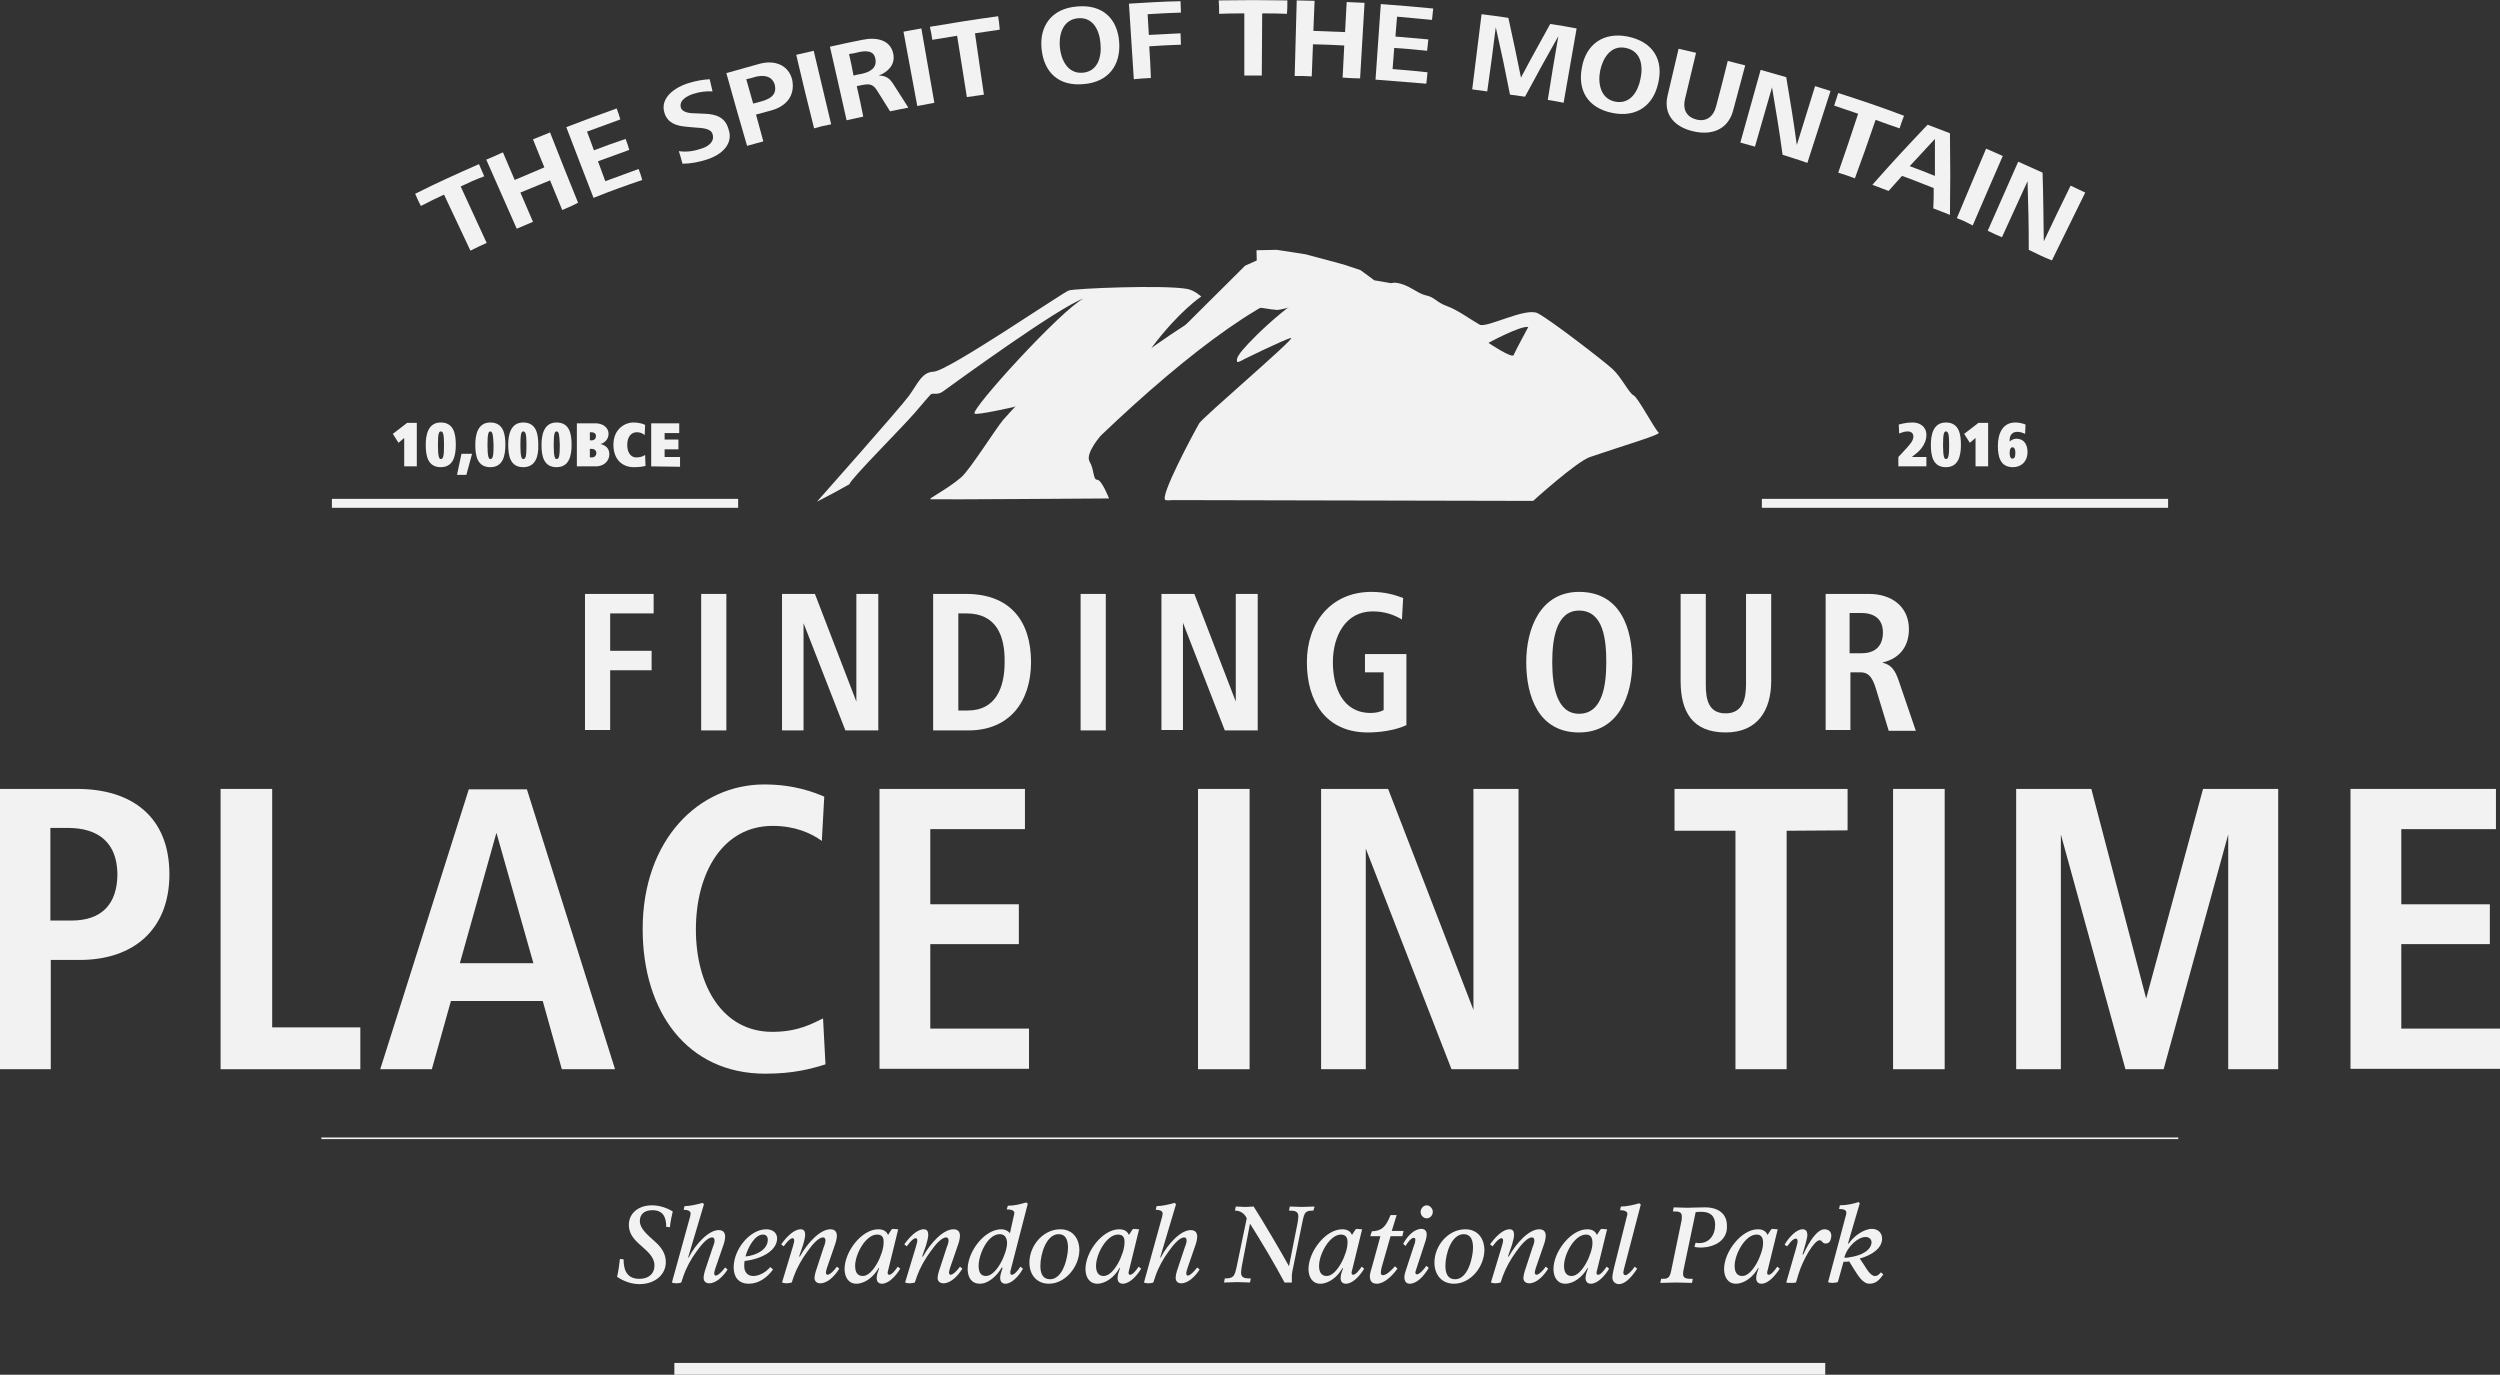 <?xml version="1.0" encoding="utf-8"?>
<!-- Generator: Adobe Illustrator 21.0.2, SVG Export Plug-In . SVG Version: 6.00 Build 0)  -->
<svg version="1.1" id="Layer_1" xmlns="http://www.w3.org/2000/svg" xmlns:xlink="http://www.w3.org/1999/xlink" x="0px" y="0px"
	 viewBox="0 0 615.4 338.4" width="615.4" height="338.4" style="enable-background:new 0 0 615.4 338.4;" xml:space="preserve">
<rect x="0" y="0" width="615.4" height="338.4" fill="#333333" stroke="none"/>
<style type="text/css">
	.st0{fill:#F2F2F3;}
</style>
<g>
	<g>
		<path class="st0" d="M150.2,151v9.2h10.2v4.8h-10.2v14.7H144v-33.5h16.9v4.8H150.2z"/>
		<path class="st0" d="M172.6,179.8v-33.6h6.2v33.6H172.6z"/>
		<path class="st0" d="M208.1,179.8l-10.3-26.4v26.4h-5.3v-33.6h8.1l10.2,26.5v-26.5h5.4v33.6H208.1z"/>
		<path class="st0" d="M238.4,179.8h-8.7v-33.6h8.1c10.7,0,16,6.5,16,16.8C253.8,172.7,248.5,179.8,238.4,179.8z M237.9,151h-2v23.9
			h2.3c6.9,0,9.1-5.6,9.1-11.9C247.4,156.4,245.2,151,237.9,151z"/>
		<path class="st0" d="M266,179.8v-33.6h6.2v33.6H266z"/>
		<path class="st0" d="M301.5,179.8l-10.3-26.5v26.4h-5.3v-33.5h8.1l10.2,26.5v-26.5h5.4v33.6H301.5z"/>
		<path class="st0" d="M336.7,180.3c-10.3,0-15-7.6-15-17.3c0-9.6,5.8-17.3,15.9-17.3c3.2,0,5.7,0.7,7.8,1.5l-0.3,5.3
			c-2-1.2-4.3-2-7.2-2c-6.7,0-9.8,6.1-9.8,12.5c0,6.2,2.4,12.5,9.3,12.5c1.2,0,2.2-0.2,3.2-0.7v-9.3H336V161h10.2v17.5
			C343.4,179.8,339.7,180.3,336.7,180.3z"/>
		<path class="st0" d="M388.7,180.3c-10,0-13-8.9-13-17.3c0-8.3,3.5-17.3,13-17.3c10.2,0,13.1,9,13.1,17.3
			C401.8,171.4,398.3,180.3,388.7,180.3z M388.7,150.3c-5.8,0-6.6,7.5-6.6,12.7c0,5.9,1.1,12.7,6.6,12.7c6,0,6.7-7.6,6.7-12.7
			C395.4,157.7,394.8,150.3,388.7,150.3z"/>
		<path class="st0" d="M424.8,180.3c-8.2,0-11.1-5.1-11.1-12.7v-21.4h6.2v22.3c0,3.6,0.6,7.1,4.9,7.1c4.2,0,5-3.6,5-7.1v-22.3h6.2
			v21.4C436,174.9,432.6,180.3,424.8,180.3z"/>
		<path class="st0" d="M464.9,179.8l-3.2-10.5c-0.8-2.5-1.7-3.8-3.7-3.8h-2.5v14.2h-6.1v-33.5h10.7c5.4,0,9.8,3,9.8,8.7
			c0,4.3-2.4,7.3-6.6,8.2c2.2,0.5,3.2,1.8,4.1,4.5l4.2,12.3h-6.7V179.8z M458.2,150.9h-2.9v9.9h3c3.4,0,5.2-1.9,5.2-5.1
			C463.5,152.4,461.4,150.9,458.2,150.9z"/>
	</g>
	<g>
		<path class="st0" d="M19.6,236.3h-7.1v26.9H0v-69h19c13.4,0,22.7,6.8,22.7,21C41.7,228.9,32.8,236.3,19.6,236.3z M16.7,203.8h-4.3
			v22.8h5.2c7.5,0,11.3-4.1,11.3-11.5C28.8,207.5,24.3,203.8,16.7,203.8z"/>
		<path class="st0" d="M54.3,263.2v-69H67v58.7h21.7v10.3H54.3z"/>
		<path class="st0" d="M138.3,263.2l-4.7-16.8H111l-4.7,16.8H93.6l21.8-68.9h14.3l21.7,68.9H138.3z M122.2,205l-9,32.1h18.1
			L122.2,205z"/>
		<path class="st0" d="M188.4,264.3c-19.3,0-30.2-15.3-30.2-35.6c0-22.1,13.9-35.6,29.9-35.6c7.4,0,12.2,1.9,14.8,3l-0.6,10.9
			c-2.6-1.9-6.6-3.7-12.1-3.7c-12.3,0-18.9,11.6-18.9,25.5s6.6,25.2,18.8,25.2c6.6,0,10.1-2.2,12.5-3.3l0.6,11.3
			C199.7,263.1,195.3,264.3,188.4,264.3z"/>
		<path class="st0" d="M216.5,263.2v-69h35.8v9.9H229v18.5h21.8v9.8H229v20.8h24.3v9.9h-36.8V263.2z"/>
		<path class="st0" d="M294.9,263.2v-69h12.7v69H294.9z"/>
		<path class="st0" d="M357.3,263.2l-21.1-54.3v54.3h-11v-69h16.5l21,54.4v-54.4h11.1v69H357.3z"/>
		<path class="st0" d="M439.8,204.5v58.7h-12.6v-58.7h-15v-10.3h42.6v10.2L439.8,204.5L439.8,204.5z"/>
		<path class="st0" d="M466,263.2v-69h12.7v69H466z"/>
		<path class="st0" d="M548.5,263.2v-57.8l-15.9,57.8h-9.4l-15.9-57.8v57.8h-11v-69h18.5l13.5,51.6l14-51.6h18.5v69H548.5z"/>
		<path class="st0" d="M578.6,263.2v-69h35.8v9.9h-23.3v18.5h21.8v9.8h-21.8v20.8h24.3v9.9h-36.8V263.2z"/>
	</g>
	<g>
		<path class="st0" d="M164.9,302.1L164,302c0-2.4-0.8-4.1-3.4-4.1c-2,0-3.1,1-3.1,2.7c0,1.8,1.8,3.3,3.8,5.1c1.7,1.5,2.6,3.1,2.6,5
			c0,3-2.6,5.4-6.5,5.4c-1.9,0-3.9-0.7-5.5-1.8c0.3-1.2,0.6-3.4,0.7-4.4l0.9,0.1c0,2.9,1,4.8,3.9,4.8c2.2,0,3.7-1.2,3.7-3.3
			c0-2.2-1.9-3.6-3.9-5.4c-1.5-1.4-2.4-2.7-2.4-4.6c0-2.8,2.3-4.8,5.7-4.8c2.2,0,4.1,0.9,5.1,1.5C165.4,299,165,300.9,164.9,302.1z"
			/>
		<path class="st0" d="M174.6,315.9c-0.9,0-1.4-0.5-1.4-1.4c0-0.4,0.1-0.9,0.3-1.6l2-6c0.2-0.4,0.4-1.2,0.4-1.5
			c0-0.5-0.2-0.8-0.6-0.8c-1.1,0-2.6,1.7-3.8,3.4c-1.4,1.9-2.6,4.1-3.3,6.2l-0.5,1.5c-0.2,0.1-0.7,0.2-1.2,0.2s-0.9-0.1-1.1-0.2
			l4.5-16.3c0-0.1,0.1-0.5,0.1-0.7c0-0.6-0.7-0.9-1.7-0.9l0.2-0.9c1.3,0,3.1-0.4,4.4-0.8l0.4,0.3l-3.9,13.1l0.1,0.1
			c1.8-3.5,5-6.8,7.4-6.8c1.1,0,1.6,0.6,1.6,1.6c0,0.6-0.2,1.5-0.5,2.3l-1.9,5.5c-0.1,0.3-0.3,1-0.3,1.2c0,0.4,0.2,0.6,0.4,0.6
			c0.6,0,1.7-1.2,2.3-2l0.6,0.5C178.1,314.1,176.3,315.9,174.6,315.9z"/>
		<path class="st0" d="M183.3,310.4c-0.1,0.4-0.1,0.8-0.1,1.3c0,1.5,0.9,2.4,2.2,2.4c1.5,0,3.1-0.9,4.2-2.2l0.7,0.6
			c-1.5,2-3.5,3.5-6,3.5c-2.6,0-3.7-1.8-3.7-4c0-4.6,4.1-9.4,8-9.4c1.4,0,2.7,0.7,2.7,2.3C191.2,307.9,187.5,309.9,183.3,310.4z
			 M187.8,303.9c-1.9,0-3.6,2.9-4.3,5.4c3-0.3,5.5-1.9,5.5-4.1C189,304.4,188.6,303.9,187.8,303.9z"/>
		<path class="st0" d="M197.1,302.6c0.8,0,1.1,0.5,1.1,1.4c0,0.6-0.3,1.7-0.5,2.4l-1,2.9h0.2c1.9-3.4,5-6.7,7.5-6.7
			c1.1,0,1.6,0.6,1.6,1.6c0,0.6-0.2,1.5-0.5,2.3l-1.9,5.5c-0.1,0.3-0.3,1-0.3,1.2c0,0.4,0.2,0.6,0.4,0.6c0.6,0,1.7-1.1,2.3-2
			l0.6,0.5c-1.2,1.9-2.9,3.6-4.7,3.6c-0.8,0-1.4-0.5-1.4-1.3c0-0.4,0.1-0.9,0.3-1.6l2-6.1c0.2-0.4,0.4-1.2,0.4-1.5
			c0-0.5-0.2-0.8-0.6-0.8c-1.1,0-2.6,1.7-3.8,3.4c-1.4,1.9-2.6,4-3.4,6.2l-0.5,1.5c-0.3,0.1-1,0.2-1.3,0.2s-0.9-0.1-1.1-0.2l2.6-8.6
			c0.1-0.5,0.4-1.2,0.4-1.7c0-0.4-0.1-0.6-0.4-0.6c-0.5,0-1.2,0.7-1.8,1.5l-0.4,0.5l-0.6-0.5C193.6,304.5,195.4,302.6,197.1,302.6z"
			/>
		<path class="st0" d="M217.1,316c-0.9,0-1.3-0.6-1.3-1.4c0-0.7,0.3-1.6,0.6-2.4l-0.1-0.1c-1.2,2.2-3.4,3.9-5.5,3.9
			c-1.9,0-2.9-1.6-2.9-3.6c0-4.3,4.2-9.8,8.3-9.8c1.5,0,2.1,0.7,2.4,1.4l0.7-1.1c0.1-0.2,0.3-0.4,0.5-0.4s0.6,0.1,1.3,0.1l-2.4,9.8
			c-0.1,0.3-0.2,0.7-0.2,0.9c0,0.3,0.1,0.5,0.4,0.5c0.6,0,1.4-1,2.1-2l0.6,0.5C220.6,314,218.8,316,217.1,316z M215.9,303.9
			c-2.8,0-5.4,4.8-5.4,7.7c0,1.6,0.6,2.5,1.9,2.5c2.5,0,5.1-5.5,5.1-8.1C217.6,304.7,217.2,303.9,215.9,303.9z"/>
		<path class="st0" d="M227.4,302.6c0.8,0,1.1,0.5,1.1,1.4c0,0.6-0.3,1.7-0.5,2.4l-1,2.9h0.2c1.9-3.4,5-6.7,7.5-6.7
			c1.1,0,1.6,0.6,1.6,1.6c0,0.6-0.2,1.5-0.5,2.3l-1.9,5.5c-0.1,0.3-0.3,1-0.3,1.2c0,0.4,0.2,0.6,0.4,0.6c0.6,0,1.7-1.1,2.3-2
			l0.6,0.5c-1.2,1.9-2.9,3.6-4.7,3.6c-0.8,0-1.4-0.5-1.4-1.3c0-0.4,0.1-0.9,0.3-1.6l2-6.1c0.2-0.4,0.4-1.2,0.4-1.5
			c0-0.5-0.2-0.8-0.6-0.8c-1.1,0-2.6,1.7-3.8,3.4c-1.4,1.9-2.6,4-3.4,6.2l-0.5,1.5c-0.3,0.1-1,0.2-1.3,0.2s-0.9-0.1-1.1-0.2l2.6-8.6
			c0.1-0.5,0.4-1.2,0.4-1.7c0-0.4-0.1-0.6-0.4-0.6c-0.5,0-1.2,0.7-1.8,1.5l-0.4,0.5l-0.6-0.5C223.9,304.5,225.7,302.6,227.4,302.6z"
			/>
		<path class="st0" d="M248.8,312.6c-0.1,0.3-0.1,0.5-0.1,0.7c0,0.3,0.1,0.5,0.4,0.5c0.6,0,1.5-1.1,2.1-2l0.6,0.5
			c-0.9,1.7-2.7,3.7-4.3,3.7c-0.9,0-1.3-0.6-1.3-1.5c0-0.7,0.4-1.7,0.6-2.4l-0.2-0.1c-1.2,2.1-3.3,4-5.4,4c-2,0-3-1.5-3-3.6
			c0-4.3,4.1-9.8,8.3-9.8c0.9,0,1.7,0.4,2.1,1l1-4.5c0-0.1,0.1-0.4,0.1-0.5c0-0.6-0.7-0.9-1.9-0.9l0.3-0.9c1.7,0,3.1-0.4,4.5-0.8
			l0.4,0.3L248.8,312.6z M246.1,303.8c-3,0-5.2,5-5.2,7.8c0,1.4,0.4,2.5,1.8,2.5c2.6,0,5.2-5.6,5.2-8.1
			C247.9,304.7,247.3,303.8,246.1,303.8z"/>
		<path class="st0" d="M258.2,316c-3,0-4.8-2.2-4.8-5.2c0-4.2,3.4-8.2,7.6-8.2c3,0,4.7,2.2,4.7,5.2C265.6,311.9,262.2,316,258.2,316
			z M260.6,303.8c-3,0-4.5,4.8-4.5,7.8c0,1.9,0.6,3.3,2.4,3.3c3.2,0,4.4-5.5,4.4-7.8C262.9,305.2,262.3,303.8,260.6,303.8z"/>
		<path class="st0" d="M276.4,316c-0.9,0-1.3-0.6-1.3-1.4c0-0.7,0.3-1.6,0.6-2.4l-0.1-0.1c-1.2,2.2-3.4,3.9-5.5,3.9
			c-1.9,0-2.9-1.6-2.9-3.6c0-4.3,4.2-9.8,8.3-9.8c1.5,0,2.1,0.7,2.4,1.4l0.7-1.1c0.1-0.2,0.3-0.4,0.5-0.4s0.6,0.1,1.3,0.1l-2.4,9.8
			c-0.1,0.3-0.2,0.7-0.2,0.9c0,0.3,0.1,0.5,0.4,0.5c0.6,0,1.4-1,2.1-2l0.6,0.5C279.9,314,278.1,316,276.4,316z M275.2,303.9
			c-2.8,0-5.4,4.8-5.4,7.7c0,1.6,0.6,2.5,1.9,2.5c2.5,0,5.1-5.5,5.1-8.1C276.9,304.7,276.5,303.9,275.2,303.9z"/>
		<path class="st0" d="M290.8,315.9c-0.9,0-1.4-0.5-1.4-1.4c0-0.4,0.1-0.9,0.3-1.6l2-6c0.2-0.4,0.4-1.2,0.4-1.5
			c0-0.5-0.2-0.8-0.6-0.8c-1.1,0-2.6,1.7-3.8,3.4c-1.4,1.9-2.6,4.1-3.3,6.2l-0.5,1.5c-0.2,0.1-0.7,0.2-1.2,0.2s-0.9-0.1-1.1-0.2
			l4.5-16.3c0-0.1,0.1-0.5,0.1-0.7c0-0.6-0.7-0.9-1.7-0.9l0.2-0.9c1.3,0,3.1-0.4,4.4-0.8l0.4,0.3l-3.9,13.1l0.1,0.1
			c1.8-3.5,5-6.8,7.4-6.8c1.1,0,1.6,0.6,1.6,1.6c0,0.6-0.2,1.5-0.5,2.3l-1.9,5.5c-0.1,0.3-0.3,1-0.3,1.2c0,0.4,0.2,0.6,0.4,0.6
			c0.6,0,1.7-1.2,2.3-2l0.6,0.5C294.3,314.1,292.5,315.9,290.8,315.9z"/>
		<path class="st0" d="M323.3,298c-2,0-2.2,0.4-2.7,2.8l-2.5,12.3c-0.1,0.4-0.1,0.9-0.1,1.4v1.2h-1.8c-2.5-4.7-5.8-10.2-8.5-14.5
			l-2,10.4c-0.1,0.5-0.2,1.3-0.2,1.7c0,1.4,1.2,1.4,2.4,1.4l-0.2,1c-0.7,0-2.3-0.1-3.2-0.1c-0.7,0-2.3,0.1-3.2,0.1l0.2-1
			c2.1,0,2.4-0.5,2.9-2.8l2.5-12c-0.5-1.1-1.5-1.9-2.9-1.9l0.2-1c0.4,0,1.8,0.1,2.3,0.1c0.6,0,1.9-0.1,2.1-0.1
			c2.3,3.6,6.6,10.9,8.7,14.7l2.1-10.6c0.1-0.5,0.2-1.3,0.2-1.7c0-1.3-1-1.4-2.3-1.4l0.2-1c0.6,0,2.5,0.1,3,0.1
			c0.7,0,2.5-0.1,3.1-0.1L323.3,298z"/>
		<path class="st0" d="M331.3,316c-0.9,0-1.3-0.6-1.3-1.4c0-0.7,0.3-1.6,0.6-2.4l-0.1-0.1c-1.2,2.2-3.4,3.9-5.5,3.9
			c-1.9,0-2.9-1.6-2.9-3.6c0-4.3,4.2-9.8,8.3-9.8c1.5,0,2.1,0.7,2.4,1.4l0.7-1.1c0.1-0.2,0.3-0.4,0.5-0.4s0.6,0.1,1.3,0.1l-2.4,9.8
			c-0.1,0.3-0.2,0.7-0.2,0.9c0,0.3,0.1,0.5,0.4,0.5c0.6,0,1.4-1,2.1-2l0.6,0.5C334.8,314,333,316,331.3,316z M330.1,303.9
			c-2.8,0-5.4,4.8-5.4,7.7c0,1.6,0.6,2.5,1.9,2.5c2.5,0,5.1-5.5,5.1-8.1C331.8,304.7,331.3,303.9,330.1,303.9z"/>
		<path class="st0" d="M345.2,304.3h-2.9l-2.2,7.7c-0.1,0.5-0.2,1-0.2,1.3c0,0.4,0.2,0.6,0.5,0.6c0.9,0,2.1-1.2,3-2.2l0.6,0.6
			c-1.4,1.9-3.3,3.7-5.1,3.7c-1.2,0-1.7-0.7-1.7-1.9c0-0.5,0.4-1.9,0.6-2.5l2-7.3h-2.5l0.4-1.2c2.4-0.1,3.4-1,4.6-4h1.5l-1.2,3.9
			h2.9L345.2,304.3z"/>
		<path class="st0" d="M347,316c-0.9,0-1.3-0.7-1.3-1.6c0-0.5,0.2-1.3,0.4-1.8l2-6.1c0.2-0.4,0.3-1,0.3-1.3s-0.1-0.5-0.4-0.5
			c-0.6,0-1.5,1.1-2,2l-0.6-0.5c1-1.9,2.7-3.7,4.5-3.7c0.9,0,1.3,0.6,1.3,1.4c0,0.4-0.2,1.4-0.4,1.9l-2.2,6.7
			c-0.1,0.3-0.2,0.6-0.2,0.8c0,0.2,0.2,0.4,0.4,0.4c0.6,0,1.8-1.3,2.3-2.1l0.6,0.5C350.4,314.3,348.7,316,347,316z M351.2,299.9
			c-0.8,0-1.5-0.7-1.5-1.6c0-0.8,0.7-1.6,1.5-1.6s1.5,0.8,1.5,1.6C352.7,299.2,352,299.9,351.2,299.9z"/>
		<path class="st0" d="M357.9,316c-3,0-4.8-2.2-4.8-5.2c0-4.2,3.4-8.2,7.6-8.2c3,0,4.7,2.2,4.7,5.2C365.3,311.9,362,316,357.9,316z
			 M360.3,303.8c-3,0-4.5,4.8-4.5,7.8c0,1.9,0.6,3.3,2.4,3.3c3.2,0,4.4-5.5,4.4-7.8C362.6,305.2,362,303.8,360.3,303.8z"/>
		<path class="st0" d="M371.6,302.6c0.8,0,1.1,0.5,1.1,1.4c0,0.6-0.3,1.7-0.5,2.4l-1,2.9h0.2c1.9-3.4,5-6.7,7.5-6.7
			c1.1,0,1.6,0.6,1.6,1.6c0,0.6-0.2,1.5-0.5,2.3l-1.9,5.5c-0.1,0.3-0.3,1-0.3,1.2c0,0.4,0.2,0.6,0.4,0.6c0.6,0,1.7-1.1,2.3-2
			l0.6,0.5c-1.2,1.9-2.9,3.6-4.7,3.6c-0.8,0-1.4-0.5-1.4-1.3c0-0.4,0.1-0.9,0.3-1.6l2-6.1c0.2-0.4,0.4-1.2,0.4-1.5
			c0-0.5-0.2-0.8-0.6-0.8c-1.1,0-2.6,1.7-3.8,3.4c-1.4,1.9-2.6,4-3.4,6.2l-0.5,1.5c-0.3,0.1-1,0.2-1.3,0.2s-0.9-0.1-1.1-0.2l2.6-8.6
			c0.1-0.5,0.4-1.2,0.4-1.7c0-0.4-0.1-0.6-0.4-0.6c-0.5,0-1.2,0.7-1.8,1.5l-0.4,0.5l-0.6-0.5C368.1,304.5,369.9,302.6,371.6,302.6z"
			/>
		<path class="st0" d="M391.6,316c-0.9,0-1.3-0.6-1.3-1.4c0-0.7,0.3-1.6,0.6-2.4l-0.1-0.1c-1.2,2.2-3.4,3.9-5.5,3.9
			c-1.9,0-2.9-1.6-2.9-3.6c0-4.3,4.3-9.8,8.3-9.8c1.5,0,2.1,0.7,2.4,1.4l0.7-1.1c0.1-0.2,0.3-0.4,0.5-0.4s0.6,0.1,1.3,0.1l-2.4,9.8
			c-0.1,0.3-0.2,0.7-0.2,0.9c0,0.3,0.1,0.5,0.4,0.5c0.6,0,1.4-1,2.1-2l0.6,0.5C395.1,314,393.3,316,391.6,316z M390.4,303.9
			c-2.8,0-5.4,4.8-5.4,7.7c0,1.6,0.6,2.5,1.9,2.5c2.5,0,5.1-5.5,5.1-8.1C392,304.7,391.6,303.9,390.4,303.9z"/>
		<path class="st0" d="M399.8,312.2c-0.1,0.4-0.2,0.8-0.2,1.1c0,0.3,0.2,0.6,0.5,0.6c0.6,0,1.8-1.3,2.3-2.1l0.6,0.5
			c-1.3,2-2.9,3.8-4.5,3.8c-0.9,0-1.6-0.7-1.6-1.6c0-0.6,0.2-1.6,0.4-2.4l3.1-12.4c0.1-0.3,0.2-0.7,0.2-0.9c0-0.6-0.7-0.9-1.8-0.9
			l0.2-0.9c1.4,0,3.2-0.4,4.5-0.8l0.4,0.3L399.8,312.2z"/>
		<path class="st0" d="M418.5,307.1c-0.5,0-1.2-0.1-1.4-0.2l0.3-1c0.3,0.1,0.7,0.1,0.9,0.1c2.4,0,3.9-1.9,3.9-4.5
			c0-2.2-1.2-3.2-3.4-3.2c-0.2,0-1.1,0-1.4,0.1l-2.9,13.8c-0.1,0.3-0.2,1.1-0.2,1.4c0,1.2,1.1,1.2,2.4,1.2l-0.2,1
			c-0.7,0-3-0.1-3.9-0.1c-0.7,0-3.2,0.1-3.9,0.1l0.2-1c1.5,0,2.1,0,2.5-2.1l2.5-12.1c0.1-0.3,0.1-0.9,0.1-1.2c0-1.2-1-1.2-2.2-1.2
			l0.2-1c0.6,0,2.3,0.1,3.4,0.1c0.9,0,2.7-0.1,4.3-0.1c3.3,0,5.4,1.6,5.4,4.5C425.3,305.3,422.1,307.1,418.5,307.1z"/>
		<path class="st0" d="M433.6,316c-0.9,0-1.3-0.6-1.3-1.4c0-0.7,0.3-1.6,0.6-2.4l-0.1-0.1c-1.2,2.2-3.4,3.9-5.5,3.9
			c-1.9,0-2.9-1.6-2.9-3.6c0-4.3,4.3-9.8,8.3-9.8c1.5,0,2.1,0.7,2.4,1.4l0.7-1.1c0.1-0.2,0.3-0.4,0.5-0.4s0.6,0.1,1.3,0.1l-2.4,9.8
			c-0.1,0.3-0.2,0.7-0.2,0.9c0,0.3,0.1,0.5,0.4,0.5c0.6,0,1.4-1,2.1-2l0.6,0.5C437,314,435.3,316,433.6,316z M432.4,303.9
			c-2.8,0-5.4,4.8-5.4,7.7c0,1.6,0.6,2.5,1.9,2.5c2.5,0,5.1-5.5,5.1-8.1C434,304.7,433.6,303.9,432.4,303.9z"/>
		<path class="st0" d="M449.4,306.1c-0.9,0-0.8-0.8-1.5-0.8c-1.3,0-4.1,4.7-5.2,8.4l-0.6,2c-0.4,0.1-0.9,0.1-1.2,0.1s-0.9,0-1.2-0.1
			l2.3-8c0.1-0.4,0.5-1.7,0.5-2.1s-0.1-0.7-0.4-0.7c-0.6,0-1.2,0.6-1.7,1.3l-0.5,0.6l-0.6-0.4c1-1.8,2.9-3.8,4.4-3.8
			c0.7,0,1.2,0.3,1.2,1.5c0,0.4-0.3,1.4-0.4,1.9l-0.8,2.8h0.2c1.4-3.1,3.4-6.2,5.2-6.2c0.8,0,1.7,0.4,1.7,1.6
			C450.7,305.7,450.1,306.1,449.4,306.1z"/>
		<path class="st0" d="M460.2,316c-1.7,0-2.8-2-3.9-3.7l-1.1-1.8c-0.3,0.1-1,0.1-1.4,0.1l-1.4,5c-0.3,0.1-0.9,0.2-1.4,0.2
			c-0.4,0-0.9-0.1-1-0.2l4.3-16.1c0.1-0.2,0.2-0.7,0.2-1c0-0.7-0.8-0.9-1.8-0.9l0.2-0.9c1.7,0,3.4-0.4,4.6-0.8l0.3,0.3l-2.9,9.9h0.2
			c1.2-1.8,3.7-3.6,5.7-3.6c1.4,0,2.5,0.9,2.5,2.4c0,2.4-2.6,4.1-5.5,4.9l1.2,1.8c0.4,0.7,1.5,2.5,2.5,2.5c0.8,0,1.1-0.5,1.5-0.9
			l0.6,0.5C462.7,315,461.8,316,460.2,316z M459.2,304.5c-1.8,0-4.5,2.3-5.2,5.1c0.3,0,0.9,0,1.2-0.1c3.1-0.4,5.5-1.8,5.5-3.8
			C460.6,305,460.1,304.5,459.2,304.5z"/>
	</g>
	<rect x="79.1" y="280" class="st0" width="457.1" height="0.4"/>
	<rect x="166" y="335.5" class="st0" width="283.3" height="2.9"/>
	<g>
		<g>
			<path class="st0" d="M99.5,114.8v-7l-1.4,1.2l-1.4-2.2l3.5-2.7h2.4v10.7H99.5z"/>
			<path class="st0" d="M108.5,115c-3.2,0-3.7-2.8-3.7-5.5c0-2.3,0.5-5.5,3.7-5.5c3.3,0,3.7,3,3.7,5.5
				C112.2,112.2,111.6,115,108.5,115z M108.5,106.2c-0.5,0-0.7,0.7-0.7,3.4c0,2.8,0.3,3.4,0.7,3.4c0.6,0,0.8-0.7,0.8-3.4
				S109.1,106.2,108.5,106.2z"/>
			<path class="st0" d="M114.8,116.9h-2.3l1.1-5.2h2.6L114.8,116.9z"/>
			<path class="st0" d="M120.7,115c-3.2,0-3.7-2.8-3.7-5.5c0-2.3,0.5-5.5,3.7-5.5c3.3,0,3.7,3,3.7,5.5
				C124.4,112.2,123.8,115,120.7,115z M120.7,106.2c-0.5,0-0.7,0.7-0.7,3.4c0,2.8,0.3,3.4,0.7,3.4c0.6,0,0.8-0.7,0.8-3.4
				C121.4,106.9,121.2,106.2,120.7,106.2z"/>
			<path class="st0" d="M128.8,115c-3.2,0-3.7-2.8-3.7-5.5c0-2.3,0.5-5.5,3.7-5.5c3.3,0,3.7,3,3.7,5.5
				C132.6,112.2,131.9,115,128.8,115z M128.8,106.2c-0.5,0-0.7,0.7-0.7,3.4c0,2.8,0.3,3.4,0.7,3.4c0.6,0,0.8-0.7,0.8-3.4
				C129.6,106.9,129.4,106.2,128.8,106.2z"/>
			<path class="st0" d="M137,115c-3.2,0-3.7-2.8-3.7-5.5c0-2.3,0.5-5.5,3.7-5.5c3.3,0,3.7,3,3.7,5.5C140.7,112.2,140.1,115,137,115z
				 M137,106.2c-0.5,0-0.7,0.7-0.7,3.4c0,2.8,0.3,3.4,0.7,3.4c0.6,0,0.8-0.7,0.8-3.4C137.7,106.9,137.6,106.2,137,106.2z"/>
			<path class="st0" d="M146.7,114.8H142v-10.6h4.6c1.6,0,3.2,0.9,3.2,2.6c0,1.4-1.1,2.3-2,2.5c0.9,0.2,2.2,0.8,2.2,2.5
				C150,113.6,148.5,114.8,146.7,114.8z M145.6,106.4h-0.4v2h0.4c0.7,0,1.1-0.4,1.1-1.1C146.7,106.7,146.2,106.4,145.6,106.4z
				 M145.7,110.5h-0.5v2.1h0.5c0.6,0,1.1-0.4,1.1-1.1C146.8,110.9,146.3,110.5,145.7,110.5z"/>
			<path class="st0" d="M156,115c-2.8,0-5-1.9-5-5.5c0-4.2,3.2-5.5,4.8-5.5c1.9,0,2.8,0.5,3,0.6l-0.1,2.5c-0.3-0.2-0.8-0.7-2-0.7
				c-1.1,0-2.3,0.9-2.3,3.1s1.1,3.1,2.2,3.1c1.5,0,2.1-0.6,2.2-0.6l0.1,2.7C158.4,114.8,157.7,115,156,115z"/>
			<path class="st0" d="M160.3,114.8v-10.6h6.9v2.4h-3.6v1.6h3.4v2.4h-3.4v1.9h3.8v2.4L160.3,114.8L160.3,114.8z"/>
		</g>
		<g>
			<path class="st0" d="M467.3,114.8v-2.3l1.3-1.4c1.2-1.3,2.4-2.5,2.4-3.6c0-0.9-0.6-1.3-1.4-1.3c-0.7,0-1.3,0.2-2.1,0.5l-0.1-2.2
				c0.6-0.1,1.6-0.5,3.4-0.5c1.8,0,3.4,1,3.4,3.1c0,2.4-2,4.2-2.6,4.6l-1,0.8h3.6v2.3L467.3,114.8L467.3,114.8z"/>
			<path class="st0" d="M479,115c-3.2,0-3.7-2.8-3.7-5.5c0-2.3,0.5-5.5,3.7-5.5c3.3,0,3.7,3,3.7,5.5C482.7,112.2,482.1,115,479,115z
				 M479,106.2c-0.5,0-0.7,0.7-0.7,3.4c0,2.8,0.3,3.4,0.7,3.4c0.6,0,0.8-0.7,0.8-3.4S479.6,106.2,479,106.2z"/>
			<path class="st0" d="M486.3,114.8v-7l-1.4,1.2l-1.4-2.2l3.5-2.7h2.4v10.7H486.3z"/>
			<path class="st0" d="M495.5,115c-3.2,0-3.7-2.7-3.7-5.3c0-2.7,1-5.7,4.3-5.7c0.9,0,1.7,0.2,2.5,0.5l-0.1,2.3
				c-0.7-0.3-1.2-0.5-1.9-0.5c-1.5,0-2,1.1-1.9,2.4c0.4-0.4,1-0.7,1.6-0.7c2.1,0,2.8,1.6,2.8,3.4C499,113.8,497.4,115,495.5,115z
				 M495.4,110.1c-0.6,0-0.7,0.9-0.7,1.3c0,0.4,0,1.5,0.7,1.5s0.7-1,0.7-1.5C496.1,111,496,110.1,495.4,110.1z"/>
		</g>
		<rect x="81.7" y="122.8" class="st0" width="100" height="2.2"/>
		<rect x="433.7" y="122.8" class="st0" width="100" height="2.2"/>
		<g>
			<path class="st0" d="M209.1,119.2c0-1,13.1-14.1,16.1-17.6s3.4-4,3.9-4.5s1.7,0.3,3.1-0.8c2.5-1.8,28.4-20.7,34.5-22.8
				c-5.6,2.9-27.8,27.3-26.8,28.3c0.4,0.5,9.6-1.6,9.6-1.6l0.5-0.2c0,0-1.9,2-3.1,3.4c-1.9,2.3-8.2,12.3-10.3,14.1
				c-3.6,3.1-8.5,5.4-7.5,5.4c1.7,0.1,43.9-0.2,43.9-0.2s-1.8-4.6-2.9-4.6c-1.1,0-0.7-2.5-1.9-4.5c-1.1-2,2.8-6.4,2.8-6.4
				c21.8-20.8,42.9-36.7,55.8-37.8c-10.6,5.3-21,16.4-21.7,17.8c-0.4,0.9,23.8-10.3,31.2-8.8s21.4,27.7,21.4,27.7
				s-13.7,3.2-14.8,2.5c-3.8-2.4-15.9,1.5-21.1,4s-10.8,1.2-14.8,0.5c-3.4-0.6-19.8,10-19.8,10l90.2,0.2c0,0,10.7-9.7,14-10.8
				c8.8-3,17.4-5.5,16.9-6c-1.1-1-5.1-8.7-6.2-9.2c-1.1-0.5-3-4.5-5.2-6.5s-15.4-12.2-18.4-13.7s-12.7,3.8-14.3,2.8
				c-2.3-1.3-5.4-3.6-7.9-4.5c-2.8-1-3-2.2-5.3-2.7s-4.3-2.8-7.5-3.1c-2.1-0.2-2.5,2.3-2.5,2.3s-9.7-6.7-14.9-6.7
				c-15,0.2-42.7,20.5-42.7,20.5c6.9-9.2,12.3-12.7,12.3-12.7s-1.7-1.6-3.6-1.9c-5.9-1-27.5-0.1-29,0.4s-29.8,19.9-33.3,20
				c-2.9,0.1-3.9,3-6.1,6s-22.6,26-22.6,26l4.2-2.2 M376.2,80.5c0,0-3.2,5.9-3.6,6.9c-0.4,0.9-6.2-3-6.2-3S374.3,80.1,376.2,80.5z"
				/>
			<path class="st0" d="M305.3,87c0,0-1,0.9-0.8,2c0.1,0.4,1.6-0.5,1.6-0.5s10.3-5.1,11.7-5.3c1.4-0.2-21.6,19.4-22.6,21
				c-1.6,2.8-9.9,18.3-8.3,18.9c3,1.1,73.3-14.4,73.3-14.7s-0.4-9.6-0.9-10.4s-16.5-18.3-16.7-19.2c-0.1-0.9-7.7-4-7.9-4
				c-0.2,0-8.8,2.9-8.8,2.9l-10.6,3.8"/>
			<path class="st0" d="M314.4,76.3c1.4,0,9.3-2.5,9.3-2.5l17.3,1.1l1.9-5.1l-4.6-0.8l-3.4-2.5l-4.2-1.4l-9.3-2.5l-7.1-1.1l-5,0.1
				l0.1,4l-3.1,6.1l-3.7,2.5C307.9,75.5,313.7,76.3,314.4,76.3z"/>
			<polygon class="st0" points="310.5,63.6 306.5,65.4 289.6,82.2 307.8,73.3 			"/>
		</g>
	</g>
	<g>
		<g>
			<path class="st0" d="M113.4,45.9c2.6,5.6,3.8,8.3,6.4,13.9c-1.6,0.7-2.4,1.1-4,1.9c-2.6-5.5-3.9-8.3-6.5-13.8
				c-2.3,1.1-3.4,1.6-5.7,2.8c-0.6-1.2-0.9-1.8-1.4-3c6.2-3.1,9.4-4.5,15.7-7.3c0.5,1.2,0.8,1.8,1.3,3
				C116.8,44.3,115.7,44.8,113.4,45.9z"/>
			<path class="st0" d="M138.4,51.7c-1.2-2.9-1.8-4.4-3-7.3c-2.9,1.2-4.4,1.8-7.3,3c1.2,2.9,1.9,4.3,3.1,7.2c-1.6,0.7-2.4,1-4,1.7
				c-3-6.8-4.5-10.2-7.5-17c1.7-0.7,2.5-1.1,4.1-1.8c1.2,2.7,1.7,4.1,2.9,6.8c2.9-1.2,4.4-1.9,7.3-3.1c-1.1-2.7-1.7-4.1-2.8-6.9
				c1.7-0.7,2.5-1,4.2-1.7c2.7,6.9,4.1,10.4,6.9,17.3C140.8,50.7,140,51,138.4,51.7z"/>
			<path class="st0" d="M146.1,48.7c-2.7-6.9-4-10.4-6.7-17.4c4.9-1.9,7.4-2.8,12.4-4.6c0.4,1.1,0.6,1.6,0.9,2.7
				c-3.3,1.2-4.9,1.8-8.2,3c0.7,1.8,1,2.7,1.7,4.6c3.1-1.2,4.6-1.7,7.8-2.8c0.4,1.1,0.6,1.6,0.9,2.7c-3.1,1.1-4.6,1.7-7.7,2.8
				c0.7,2,1.1,2.9,1.8,4.9c3.3-1.2,4.9-1.8,8.2-3c0.4,1.1,0.6,1.6,0.9,2.7C153.4,45.9,150.9,46.8,146.1,48.7z"/>
			<path class="st0" d="M173.9,39.3c-1.9,0.6-3.9,1-5.9,1c-0.3-1.2-0.5-1.8-0.9-3.1c1.9,0.3,3.7,0,5.5-0.6c1.7-0.5,3.4-1.7,2.8-3.6
				c-0.4-1.4-2.6-1.5-4.2-1.6c-0.9-0.1-1.3-0.1-2.2-0.2c-2.5-0.2-4.6-0.9-5.4-3.3c-1.3-3.8,2.6-6.5,6.1-7.5c1.6-0.5,3.3-0.8,5-0.9
				c0.3,1.2,0.4,1.8,0.7,3c-1.5-0.1-3.2,0.1-4.7,0.6c-1.6,0.5-3.6,1.6-3.1,3.4c0.4,1.2,2.2,1.4,3.6,1.4c0.9,0,1.4,0.1,2.3,0.1
				c2.8,0.1,5,0.9,5.8,3.7C180.7,35.5,177.5,38.2,173.9,39.3z"/>
			<path class="st0" d="M189.8,27.2c-1.5,0.4-2.2,0.6-3.7,1c0.7,2.6,1.1,4,1.8,6.6c-1.6,0.4-2.4,0.7-4,1.1
				c-2.1-7.2-3.1-10.7-5.1-17.9c3.3-0.9,4.9-1.4,8.2-2.3c3.7-1,7.1,0.3,8,3.9C195.8,23.6,193.5,26.2,189.8,27.2z M186,18.9
				c-0.9,0.3-1.4,0.4-2.3,0.6c0.7,2.4,1,3.6,1.7,6c0.6-0.2,0.9-0.2,1.5-0.4c2.3-0.6,4.5-1.5,3.8-4.3C190,18.7,188.1,18.4,186,18.9z"
				/>
			<path class="st0" d="M200.4,31.6c-1.8-7.2-2.7-10.8-4.4-18.1c1.7-0.4,2.6-0.6,4.3-1c1.7,7.2,2.6,10.9,4.3,18.1
				C202.9,30.9,202.1,31.1,200.4,31.6z"/>
			<path class="st0" d="M219.1,27.4c-1.2-1.9-1.8-2.9-3-4.8c-1-1.6-1.6-2.1-3.7-1.7c-0.6,0.1-0.9,0.2-1.5,0.3c0.7,3,1,4.5,1.6,7.5
				c-1.6,0.4-2.4,0.5-4.1,0.9c-1.6-7.3-2.5-10.9-4.1-18.1c3.2-0.7,4.8-1.1,8-1.7c3.3-0.7,6.9-0.1,7.6,3.5c0.5,2.5-1.2,4.4-3.6,5.3
				c1.8,0,2.7,0.7,3.6,2.1c1.5,2.3,2.2,3.5,3.7,5.8C221.7,26.9,220.8,27,219.1,27.4z M211.1,12.9c-0.8,0.2-1.2,0.3-2.1,0.4
				c0.5,2.1,0.7,3.2,1.1,5.3c0.8-0.2,1.2-0.3,1.9-0.4c2-0.4,3.9-1.4,3.5-3.6C215.2,12.4,213.2,12.4,211.1,12.9z"/>
			<path class="st0" d="M225.8,26.1c-1.4-7.3-2-11-3.4-18.3c1.7-0.3,2.6-0.5,4.4-0.8c1.3,7.3,1.9,11,3.2,18.3
				C228.4,25.6,227.5,25.8,225.8,26.1z"/>
			<path class="st0" d="M240,8.2c0.9,6.1,1.3,9.1,2.2,15.1c-1.7,0.2-2.5,0.4-4.2,0.6c-1-6.1-1.4-9.1-2.4-15.1
				c-2.5,0.4-3.7,0.6-6.1,1c-0.2-1.3-0.3-1.9-0.6-3.2c6.7-1.1,10.1-1.7,16.8-2.6c0.2,1.3,0.3,2,0.4,3.3C243.7,7.7,242.5,7.8,240,8.2
				z"/>
			<path class="st0" d="M266.8,20.7c-6.1,0.6-9.8-2.8-10.4-8.6c-0.6-5.6,2.4-10,8.7-10.5c6.3-0.6,10,3,10.4,8.8
				C275.9,16.1,272.8,20.2,266.8,20.7z M265.3,4.5c-3.8,0.4-4.7,4.2-4.4,7.2c0.3,3,1.9,6.5,5.6,6.2c3.8-0.3,4.7-4,4.4-7.1
				C270.7,7.7,269.2,4.1,265.3,4.5z"/>
			<path class="st0" d="M282.5,3.5c0.1,2,0.2,3.1,0.3,5.1c3.1-0.2,4.7-0.2,7.8-0.4c0,1.1,0.1,1.7,0.1,2.8c-3.1,0.1-4.7,0.2-7.8,0.4
				c0.2,3.1,0.3,4.7,0.4,7.8c-1.7,0.1-2.5,0.1-4.2,0.3c-0.5-7.4-0.7-11.1-1.2-18.6c5.1-0.3,7.6-0.5,12.7-0.6c0,1.1,0.1,1.7,0.1,2.8
				C287.4,3.2,285.8,3.3,282.5,3.5z"/>
			<path class="st0" d="M310.7,3.3c0,6.1-0.1,9.2-0.1,15.3c-1.7,0-2.6,0-4.3,0c0-6.1,0-9.2,0-15.3c-2.5,0-3.7,0-6.2,0.1
				c0-1.3,0-2-0.1-3.3c6.8-0.1,10.2-0.1,16.9,0c0,1.3,0,2-0.1,3.3C314.4,3.3,313.2,3.3,310.7,3.3z"/>
			<path class="st0" d="M330.5,19.1c0.2-3.1,0.2-4.7,0.4-7.9c-3.1-0.2-4.6-0.2-7.7-0.3c-0.1,3.1-0.2,4.7-0.3,7.9
				c-1.7-0.1-2.5-0.1-4.2-0.1c0.2-7.4,0.3-11.2,0.5-18.6c1.8,0,2.7,0.1,4.4,0.1c-0.1,3-0.2,4.4-0.3,7.4c3.1,0.1,4.7,0.2,7.8,0.3
				c0.2-3,0.2-4.4,0.4-7.4c1.8,0.1,2.6,0.1,4.4,0.2c-0.4,7.4-0.7,11.1-1.1,18.6C333.1,19.3,332.2,19.2,330.5,19.1z"/>
			<path class="st0" d="M338.6,19.6c0.5-7.4,0.8-11.1,1.3-18.6c5.2,0.4,7.8,0.6,12.9,1.1c-0.1,1.1-0.2,1.7-0.3,2.8
				c-3.4-0.3-5.1-0.5-8.6-0.8C343.7,6,343.7,7,343.5,9c3.2,0.3,4.9,0.4,8.1,0.7c-0.1,1.1-0.2,1.7-0.3,2.8c-3.2-0.3-4.8-0.5-8.1-0.7
				c-0.2,2.1-0.2,3.1-0.4,5.2c3.4,0.3,5.2,0.4,8.6,0.8c-0.1,1.1-0.2,1.7-0.3,2.8C346.3,20.2,343.7,20,338.6,19.6z"/>
			<path class="st0" d="M381,24.6c1-6.3,1.5-9.4,2.6-15.7c-3.3,5.9-5,8.9-8.2,14.9c-1.5-0.2-2.2-0.3-3.7-0.5c-1.3-6.6-2-10-3.5-16.6
				c-0.8,6.3-1.2,9.5-2.1,15.8c-1.5-0.2-2.2-0.3-3.7-0.5c0.9-7.4,1.4-11.1,2.3-18.5c2.6,0.3,3.9,0.5,6.6,0.9
				c1.3,5.9,1.9,8.8,3.1,14.7c2.8-5.3,4.3-7.9,7.2-13.2c2.6,0.4,3.9,0.6,6.5,1.1c-1.3,7.3-1.9,11-3.2,18.3
				C383.3,25,382.5,24.8,381,24.6z"/>
			<path class="st0" d="M396.9,27.8c-6-1.2-8.6-5.5-7.5-11.2c1-5.6,5.2-8.8,11.3-7.6c6.3,1.3,8.8,5.8,7.5,11.4
				C407,26,402.8,29,396.9,27.8z M400.2,11.8c-3.8-0.8-5.7,2.7-6.3,5.6c-0.6,3,0,6.8,3.6,7.6c3.8,0.8,5.7-2.5,6.3-5.5
				C404.5,16.4,404.1,12.6,400.2,11.8z"/>
			<path class="st0" d="M416.7,32.3c-4.6-1.1-7.3-4.2-6.2-8.8s1.6-6.9,2.7-11.5c1.7,0.4,2.6,0.6,4.3,1c-1.1,4.5-1.6,6.8-2.7,11.3
				c-0.6,2.3,0.1,4.4,2.7,5.1s4.3-0.8,4.9-3.1c1.2-4.5,1.8-6.8,2.9-11.3c1.7,0.4,2.6,0.7,4.3,1.1c-1.2,4.5-1.8,6.7-3,11.2
				C425.3,32,421.2,33.4,416.7,32.3z"/>
			<path class="st0" d="M438.8,38.1c-0.9-6.6-1.5-10-2.6-16.6c-1.7,5.8-2.5,8.8-4.2,14.6c-1.5-0.4-2.2-0.6-3.6-1
				c2-7.2,3-10.8,5-17.9c2.5,0.7,3.8,1.1,6.3,1.8c1.1,6.7,1.7,10,2.6,16.7c1.8-5.8,2.7-8.7,4.5-14.5c1.5,0.5,2.3,0.7,3.8,1.2
				c-2.3,7.1-3.4,10.6-5.7,17.7C442.4,39.2,441.2,38.9,438.8,38.1z"/>
			<path class="st0" d="M461.7,29.5c-2,5.8-3,8.7-5.1,14.4c-1.6-0.6-2.5-0.9-4.1-1.4c2-5.8,3-8.7,4.9-14.5c-2.4-0.8-3.6-1.2-5.9-2
				c0.4-1.3,0.6-1.9,1-3.1c6.5,2.1,9.8,3.2,16.2,5.6c-0.5,1.2-0.7,1.9-1.1,3.1C465.3,30.8,464.1,30.4,461.7,29.5z"/>
			<path class="st0" d="M475.9,51.3c0.1-2,0.1-3,0.1-5c-3.1-1.2-4.7-1.9-7.8-3c-1.3,1.5-2,2.2-3.3,3.7c-1.6-0.6-2.4-0.9-4-1.5
				c5.3-6,8-8.9,13.6-14.8c2.2,0.8,3.3,1.3,5.5,2.1c0.1,8.1,0.1,12.1,0,20.1C478.4,52.3,477.6,51.9,475.9,51.3z M476.3,34.2
				c-2.5,2.7-3.7,4-6.2,6.7c2.5,0.9,3.7,1.4,6.2,2.4C476.3,39.7,476.3,37.9,476.3,34.2z"/>
			<path class="st0" d="M481.7,53.7c2.9-6.9,4.3-10.3,7.2-17.1c1.7,0.7,2.5,1.1,4.1,1.8c-3,6.8-4.4,10.2-7.4,17.1
				C484.1,54.7,483.3,54.3,481.7,53.7z"/>
			<path class="st0" d="M499.4,61.5c0-6.7-0.1-10.1-0.3-16.9c-2.5,5.5-3.8,8.3-6.3,13.8c-1.4-0.6-2.1-0.9-3.5-1.6
				c3-6.8,4.5-10.2,7.5-17c2.4,1.1,3.6,1.6,6,2.7c0.2,6.8,0.2,10.2,0.3,16.9c2.6-5.5,3.9-8.2,6.6-13.7c1.4,0.7,2.2,1,3.6,1.7
				c-3.3,6.7-4.9,10-8.2,16.7C502.8,63.2,501.7,62.6,499.4,61.5z"/>
		</g>
	</g>
</g>
</svg>
